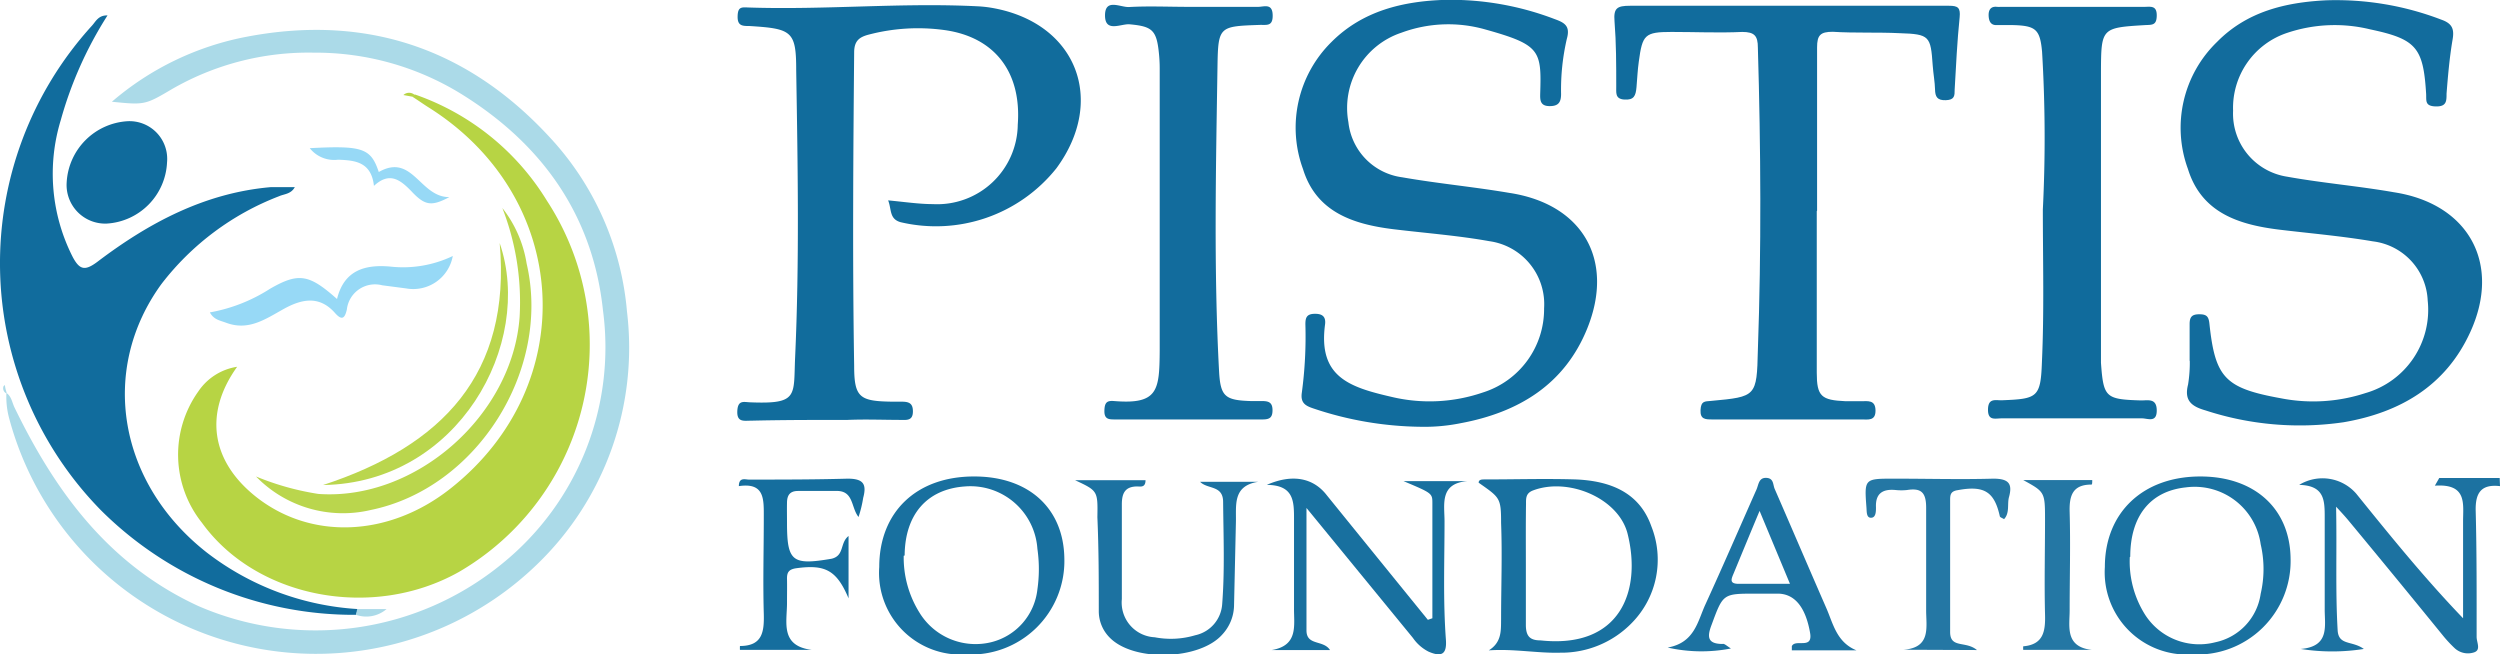 <svg xmlns="http://www.w3.org/2000/svg" viewBox="0 0 160.45 42"><defs><style>.cls-1{fill:#1c72a1;}.cls-2{fill:#116c9d;}.cls-3{fill:#b7d444;}.cls-4{fill:#116c9c;}.cls-5{fill:#126c9d;}.cls-6{fill:#abdae8;}.cls-7{fill:#106b9c;}.cls-8{fill:#18709f;}.cls-9{fill:#1971a0;}.cls-10{fill:#bad64d;}.cls-11{fill:#156e9e;}.cls-12{fill:#2477a4;}.cls-13{fill:#97d9f6;}</style></defs><g id="Layer_2" data-name="Layer 2"><g id="Layer_1-2" data-name="Layer 1"><path class="cls-1" d="M160.45,31.2c-1.21-.14-1.59.43-1.56,1.59.07,2.7.06,5.4.06,8.09,0,.36.31.86-.2,1a1.25,1.25,0,0,1-1.23-.3,8.53,8.53,0,0,1-.65-.69q-3-3.69-6.05-7.37c-.22-.27-.45-.53-.89-1,.06,2.82-.05,5.37.1,7.93.06,1,.93.65,1.68,1.2a13,13,0,0,1-4.05,0c1.89-.16,1.53-1.49,1.54-2.58,0-1.94,0-3.89,0-5.83,0-1.12,0-2.08-1.64-2.12a2.87,2.87,0,0,1,3.66.56c2.19,2.71,4.38,5.42,6.86,8,0-2.07,0-4.15,0-6.22,0-1.13.27-2.43-1.81-2.29l.28-.49h3.88Z"/><path class="cls-2" d="M22.85,39.46A23,23,0,0,1,6.47,32.74,22.64,22.64,0,0,1,5.9,1.65c.24-.26.41-.68,1-.66a24.83,24.83,0,0,0-3,6.72,11.78,11.78,0,0,0,.77,8.79c.44.82.78.9,1.57.31,3.31-2.51,6.9-4.43,11.14-4.8.5,0,1,0,1.54,0-.24.45-.69.44-1,.58a17.37,17.37,0,0,0-7.56,5.64c-4,5.5-2.79,12.76,2.91,17.23a17.61,17.61,0,0,0,9.7,3.63Z"/><path class="cls-3" d="M26.62,6.06a16.12,16.12,0,0,1,8.48,6.82,16.88,16.88,0,0,1-5.65,23.83c-5.54,3.11-13,1.68-16.49-3.16a7,7,0,0,1-.23-8.43,3.67,3.67,0,0,1,2.49-1.58c-2.15,3-1.67,6.07,1.23,8.36C20,34.69,25,34.46,28.93,31.34c8.43-6.67,7.72-18.73-1.46-24.47-.33-.21-.65-.44-1-.66Z"/><path class="cls-4" d="M57,12.86c1.06.1,2,.24,2.87.24A5.17,5.17,0,0,0,65.32,8c.25-3.36-1.47-5.62-4.7-6.07a12.45,12.45,0,0,0-4.86.29c-.62.16-.93.41-.94,1.12-.06,6.71-.11,13.43,0,20.14,0,2.05.36,2.27,2.45,2.3h.6c.48,0,.73.11.72.65s-.35.53-.72.52c-1.15,0-2.31-.05-3.47,0-2.07,0-4.15,0-6.22.05-.44,0-.89.11-.86-.61s.4-.59.8-.57c3.14.13,2.8-.4,2.91-2.86.28-6.15.17-12.31.07-18.47,0-2.5-.29-2.65-3-2.82-.44,0-.77,0-.76-.61s.23-.6.66-.58C53,.65,57.91.15,62.85.41a7.47,7.47,0,0,1,.95.12c5.31,1,7.2,5.92,4,10.27a9.89,9.89,0,0,1-10,3.46C57.06,14.05,57.23,13.43,57,12.86Z"/><path class="cls-2" d="M91.13,27.39a22.25,22.25,0,0,1-6.85-1.18c-.51-.17-.82-.36-.73-1a27,27,0,0,0,.23-4.4c0-.42.08-.66.59-.67s.74.19.67.7c-.44,3.33,1.54,4,4.22,4.62a10.53,10.53,0,0,0,5.91-.27,5.61,5.61,0,0,0,3.93-5.4,4.08,4.08,0,0,0-3.51-4.31c-2-.36-4.11-.52-6.17-.77-2.58-.32-4.94-1.1-5.79-3.85a7.72,7.72,0,0,1,1.83-8.17c2-2,4.59-2.62,7.33-2.7a18.74,18.74,0,0,1,7,1.24c.64.23,1,.45.77,1.26a14.44,14.44,0,0,0-.37,3.54c0,.54-.17.79-.76.78s-.59-.4-.58-.8c.09-2.78,0-3.13-3.49-4.11a8.67,8.67,0,0,0-5.42.2,5.09,5.09,0,0,0-3.4,5.74A4,4,0,0,0,90,11.38c2.28.4,4.58.61,6.87,1,4.69.71,6.78,4.29,5,8.7-1.46,3.61-4.42,5.39-8.12,6.08A11.73,11.73,0,0,1,91.13,27.39Z"/><path class="cls-5" d="M140.53,23.18c0-.79,0-1.59,0-2.38,0-.46.15-.63.62-.63s.6.14.65.6c.37,3.48,1,4.14,4.58,4.79a10.76,10.76,0,0,0,5.43-.33,5.56,5.56,0,0,0,4-5.94,4,4,0,0,0-3.52-3.8c-2-.34-4-.51-6-.75-2.61-.32-5-1.08-5.87-3.9a7.67,7.67,0,0,1,1.87-8.15c1.91-1.94,4.37-2.54,7-2.67a18.88,18.88,0,0,1,7.39,1.24c.72.25.85.62.72,1.32-.19,1.13-.29,2.28-.38,3.43,0,.48,0,.84-.7.82s-.59-.37-.61-.79c-.18-3-.63-3.53-3.61-4.16a9.59,9.59,0,0,0-5.31.23,5.07,5.07,0,0,0-3.47,5,4.09,4.09,0,0,0,3.47,4.23c2.27.41,4.58.6,6.86,1,4.8.74,6.91,4.6,4.88,9-1.57,3.42-4.49,5.14-8.12,5.76a19.44,19.44,0,0,1-8.86-.76c-.91-.26-1.38-.64-1.12-1.66a8.73,8.73,0,0,0,.11-1.54Z"/><path class="cls-2" d="M116.6,13.55c0,3.46,0,6.91,0,10.37,0,1.53.3,1.76,1.85,1.83h1c.43,0,.91-.1.92.59s-.48.58-.9.58l-8.37,0q-.6,0-1.2,0c-.44,0-.79,0-.76-.6s.27-.55.68-.59c2.9-.27,2.93-.27,3-3.26.23-6.47.19-12.94,0-19.42,0-.75-.22-1-1-1-1.51.07-3,0-4.54,0-1.72,0-1.87.18-2.1,1.89-.08.55-.1,1.11-.15,1.66s-.16.83-.78.79-.51-.47-.52-.85c0-1.39,0-2.78-.11-4.17-.07-.85.16-1,1-1,5.86,0,11.73,0,17.6,0,1,0,1.91,0,2.87,0,.57,0,.74.12.68.74-.16,1.54-.23,3.09-.32,4.63,0,.4,0,.67-.56.69s-.69-.22-.7-.69-.11-1-.15-1.55c-.13-1.87-.19-2-2.12-2.06-1.43-.07-2.87,0-4.3-.09-.79,0-1,.22-1,1,0,3.5,0,7,0,10.48Z"/><path class="cls-6" d="M.43,25.23c.31.23.35.61.5.92C3.57,31.59,7,36.26,12.74,38.9a18.89,18.89,0,0,0,19.51-2.74A17.86,17.86,0,0,0,38.7,19.93c-.64-6.1-3.91-10.7-9.13-13.92a17.81,17.81,0,0,0-9.43-2.63A17.53,17.53,0,0,0,11,5.74c-1.69,1-1.74,1-3.82.79a18.58,18.58,0,0,1,8.64-4.17c7.94-1.52,14.57.91,19.85,6.88A18.76,18.76,0,0,1,40.24,20a19.31,19.31,0,0,1-5.78,16.23A20.39,20.39,0,0,1,.57,26.78a5.35,5.35,0,0,1-.16-1.53Z"/><path class="cls-5" d="M76.32.44c1.47,0,3,0,4.42,0,.38,0,.92-.25.94.52s-.4.62-.86.64c-2.54.09-2.64.09-2.68,2.58-.1,6.55-.25,13.1.1,19.65.09,1.62.38,1.86,2.05,1.91.24,0,.48,0,.72,0,.44,0,.66.11.66.59s-.2.59-.64.59c-3.15,0-6.3,0-9.46,0-.39,0-.7,0-.69-.55s.17-.67.63-.63c2.82.23,2.9-.69,2.92-3.23,0-6,0-12.08,0-18.11a9.46,9.46,0,0,0-.06-1.07c-.15-1.42-.46-1.64-1.87-1.77-.55-.05-1.58.56-1.58-.57s1-.5,1.56-.54C73.76.38,75,.44,76.32.44Z"/><path class="cls-7" d="M131.11,13.44a92.33,92.33,0,0,0-.05-10.12c-.13-1.44-.41-1.67-1.87-1.71-.36,0-.72,0-1.08,0s-.47-.28-.48-.62.13-.6.54-.55a1.92,1.92,0,0,0,.24,0h9.21c.39,0,.8-.11.8.54s-.29.61-.74.63c-2.8.17-2.83.18-2.84,3,0,5.68,0,11.36,0,17,0,.56,0,1.12,0,1.67.16,2.24.29,2.35,2.58,2.42.46,0,1-.15,1,.65s-.58.5-.95.5q-4.49,0-9,0c-.41,0-.89.18-.88-.57s.48-.58.89-.59c2.27-.09,2.49-.17,2.57-2.44C131.2,20,131.11,16.73,131.11,13.44Z"/><path class="cls-8" d="M95.55,41.74c.84-.52.78-1.29.79-2,0-2.06.08-4.12,0-6.18,0-1.62-.08-1.62-1.44-2.58,0-.21.22-.21.37-.21,2,0,3.9-.06,5.86,0,2.15.09,4.07.79,4.85,3a5.79,5.79,0,0,1-1.24,6.2,6.3,6.3,0,0,1-4.61,1.92C98.66,41.93,97.16,41.63,95.55,41.74Zm2.38-5.44h0c0,1.27,0,2.54,0,3.8,0,.72.25,1,.94,1,5.14.55,6.5-3.2,5.59-6.84-.57-2.28-3.8-3.65-6.08-2.78-.46.18-.44.51-.44.86C97.92,33.68,97.93,35,97.93,36.3Z"/><path class="cls-8" d="M91.93,39.68c0-2.46,0-4.91,0-7.37,0-.65,0-.65-1.85-1.43h4.09c-1.79.15-1.46,1.49-1.46,2.58,0,2.54-.1,5.08.09,7.62.06.9-.27,1.11-1.12.74a2.71,2.71,0,0,1-1-.88L83.85,32.6c0,2.75,0,5.3,0,7.86,0,1,1.08.59,1.51,1.26H81.62c1.72-.29,1.42-1.58,1.43-2.68,0-1.91,0-3.81,0-5.72,0-1.13,0-2.19-1.75-2.2,1.66-.73,3-.44,3.85.66q3.24,4,6.49,8Z"/><path class="cls-9" d="M140.69,42a5.28,5.28,0,0,1-5.6-5.61c0-3.48,2.43-5.81,6.13-5.81,3.48,0,5.76,2.07,5.79,5.28A6,6,0,0,1,140.69,42Zm-4-6.25a6.39,6.39,0,0,0,1,3.73,4.13,4.13,0,0,0,4.49,1.74,3.71,3.71,0,0,0,2.91-3.11,7,7,0,0,0,0-3.18,4.28,4.28,0,0,0-4.8-3.65C138,31.52,136.72,33.13,136.72,35.73Z"/><path class="cls-8" d="M62,42a5.24,5.24,0,0,1-5.57-5.61c0-3.53,2.39-5.82,6.1-5.81,3.5,0,5.74,2.05,5.78,5.27A6,6,0,0,1,62,42Zm-4-6.33A6.67,6.67,0,0,0,59,39.3a4.22,4.22,0,0,0,4.64,1.91,3.93,3.93,0,0,0,2.94-3.38,9.13,9.13,0,0,0,0-2.61,4.31,4.31,0,0,0-4.65-4C59.51,31.39,58.08,33,58.06,35.65Z"/><path class="cls-1" d="M69,30.82h4.52c0,.47-.3.41-.52.4-.8,0-1,.44-1,1.15,0,2,0,4.05,0,6.08a2.23,2.23,0,0,0,2.11,2.45,5.47,5.47,0,0,0,2.6-.13,2.19,2.19,0,0,0,1.73-2c.17-2.18.08-4.36.06-6.55,0-1.1-1-.8-1.48-1.3h3.75c-1.68.25-1.42,1.51-1.45,2.62l-.12,5.36a2.81,2.81,0,0,1-.76,1.83c-1.45,1.63-5.62,1.76-7.18.23a2.4,2.4,0,0,1-.74-1.7c0-2,0-4-.09-6.07C70.46,31.5,70.45,31.5,69,30.82Z"/><path class="cls-1" d="M111.09,41.62a9.84,9.84,0,0,1-4.06-.06c1.73-.31,1.92-1.67,2.42-2.76,1.12-2.45,2.19-4.92,3.28-7.38.14-.31.14-.77.63-.75s.42.44.54.71c1.11,2.55,2.2,5.1,3.31,7.64.44,1,.66,2.2,1.94,2.72H115c0-.12,0-.21,0-.27.23-.49,1.37.25,1.17-.86-.29-1.66-1-2.5-2.06-2.51h-1.43c-2.11,0-2.09,0-2.83,2-.29.76-.28,1.22.69,1.23C110.67,41.29,110.79,41.43,111.09,41.62Zm1.84-8.83c-.62,1.48-1.13,2.72-1.66,4-.15.36-.31.68.32.68h3.29Z"/><path class="cls-7" d="M10.72,10.43a4.12,4.12,0,0,1-3.88,3.92,2.48,2.48,0,0,1-2.56-2.66,4.16,4.16,0,0,1,3.9-3.91A2.42,2.42,0,0,1,10.72,10.43Z"/><path class="cls-10" d="M32.24,13.35a7.74,7.74,0,0,1,1.56,3.57c1.59,6.83-3.2,14.42-10,15.81a7.78,7.78,0,0,1-7.37-2.15,17.4,17.4,0,0,0,4,1.12c6.25.45,12.48-5.05,12.92-11.38A16.59,16.59,0,0,0,32.24,13.35Z"/><path class="cls-11" d="M54.46,34.4v4c-.77-1.83-1.52-2.18-3.36-1.93-.48.07-.6.27-.59.69s0,1,0,1.55c0,1.23-.45,2.75,1.6,3H47.49a2.06,2.06,0,0,1,0-.25c1.45,0,1.56-.92,1.53-2.07-.06-2.06,0-4.13,0-6.19,0-1.14.07-2.25-1.6-2,0-.59.42-.42.64-.42,2.11,0,4.23,0,6.34-.06,1,0,1.24.34,1,1.23a7.57,7.57,0,0,1-.3,1.23c-.5-.62-.29-1.73-1.49-1.67-.79,0-1.59,0-2.39,0-.52,0-.7.27-.71.73s0,.87,0,1.31c0,2.5.34,2.74,2.86,2.31C54.21,35.66,53.89,34.85,54.46,34.4Z"/><path class="cls-12" d="M122.16,41.7c1.81-.13,1.45-1.48,1.46-2.57,0-2.19,0-4.37,0-6.55,0-1-.34-1.27-1.23-1.13a3.47,3.47,0,0,1-.72,0c-.82-.08-1.31.2-1.27,1.11,0,.26,0,.66-.31.67s-.28-.39-.3-.64c-.14-1.88-.14-1.87,1.8-1.87,2.11,0,4.23.06,6.34,0,1,0,1.25.33,1,1.21-.11.45.06,1-.31,1.39-.1-.07-.25-.11-.27-.18-.35-1.58-1-2-2.71-1.68-.46.07-.48.31-.48.64,0,2.82,0,5.64,0,8.46,0,1.08,1,.55,1.72,1.16Z"/><path class="cls-12" d="M129.85,30.81h4.43c0,.16,0,.29-.05.29-1.22,0-1.43.72-1.4,1.77.06,2.1,0,4.21,0,6.31,0,1-.32,2.35,1.44,2.53h-4.42a1.61,1.61,0,0,1,0-.23c1.32-.11,1.43-1,1.4-2.06-.05-2,0-4.05,0-6.07C131.25,31.57,131.23,31.57,129.85,30.81Z"/><path class="cls-13" d="M13.47,20.05a10.55,10.55,0,0,0,3.85-1.51c1.85-1.07,2.52-.94,4.31.65.45-1.84,1.78-2.23,3.43-2.08a7.38,7.38,0,0,0,4-.68,2.58,2.58,0,0,1-3,2.08l-1.53-.2a1.82,1.82,0,0,0-2.27,1.56c-.14.61-.34.68-.74.24-1-1.15-2.13-.94-3.33-.27s-2.26,1.41-3.69.87C14.13,20.57,13.72,20.52,13.47,20.05Z"/><path class="cls-10" d="M20.73,31.13C28.39,28.62,32.82,24,32.07,15.6,34.29,22.06,29.41,31,20.73,31.13Z"/><path class="cls-13" d="M24,11.93c-.17-1.55-1.23-1.64-2.3-1.68a2,2,0,0,1-1.82-.74c3.39-.18,3.92,0,4.43,1.53,2.17-1.24,2.64,1.63,4.53,1.61-1.15.61-1.57.55-2.44-.38C25.69,11.54,25,11,24,11.93Z"/><path class="cls-6" d="M22.85,39.46l.07-.37h1.89A2,2,0,0,1,22.85,39.46Z"/><path class="cls-3" d="M26.49,6.21l-.6-.11a.53.53,0,0,1,.73,0Z"/><path class="cls-6" d="M.41,25.25a.37.37,0,0,1-.18-.47s.06-.05.09-.07c0,.18.07.35.11.52Z"/></g></g></svg>